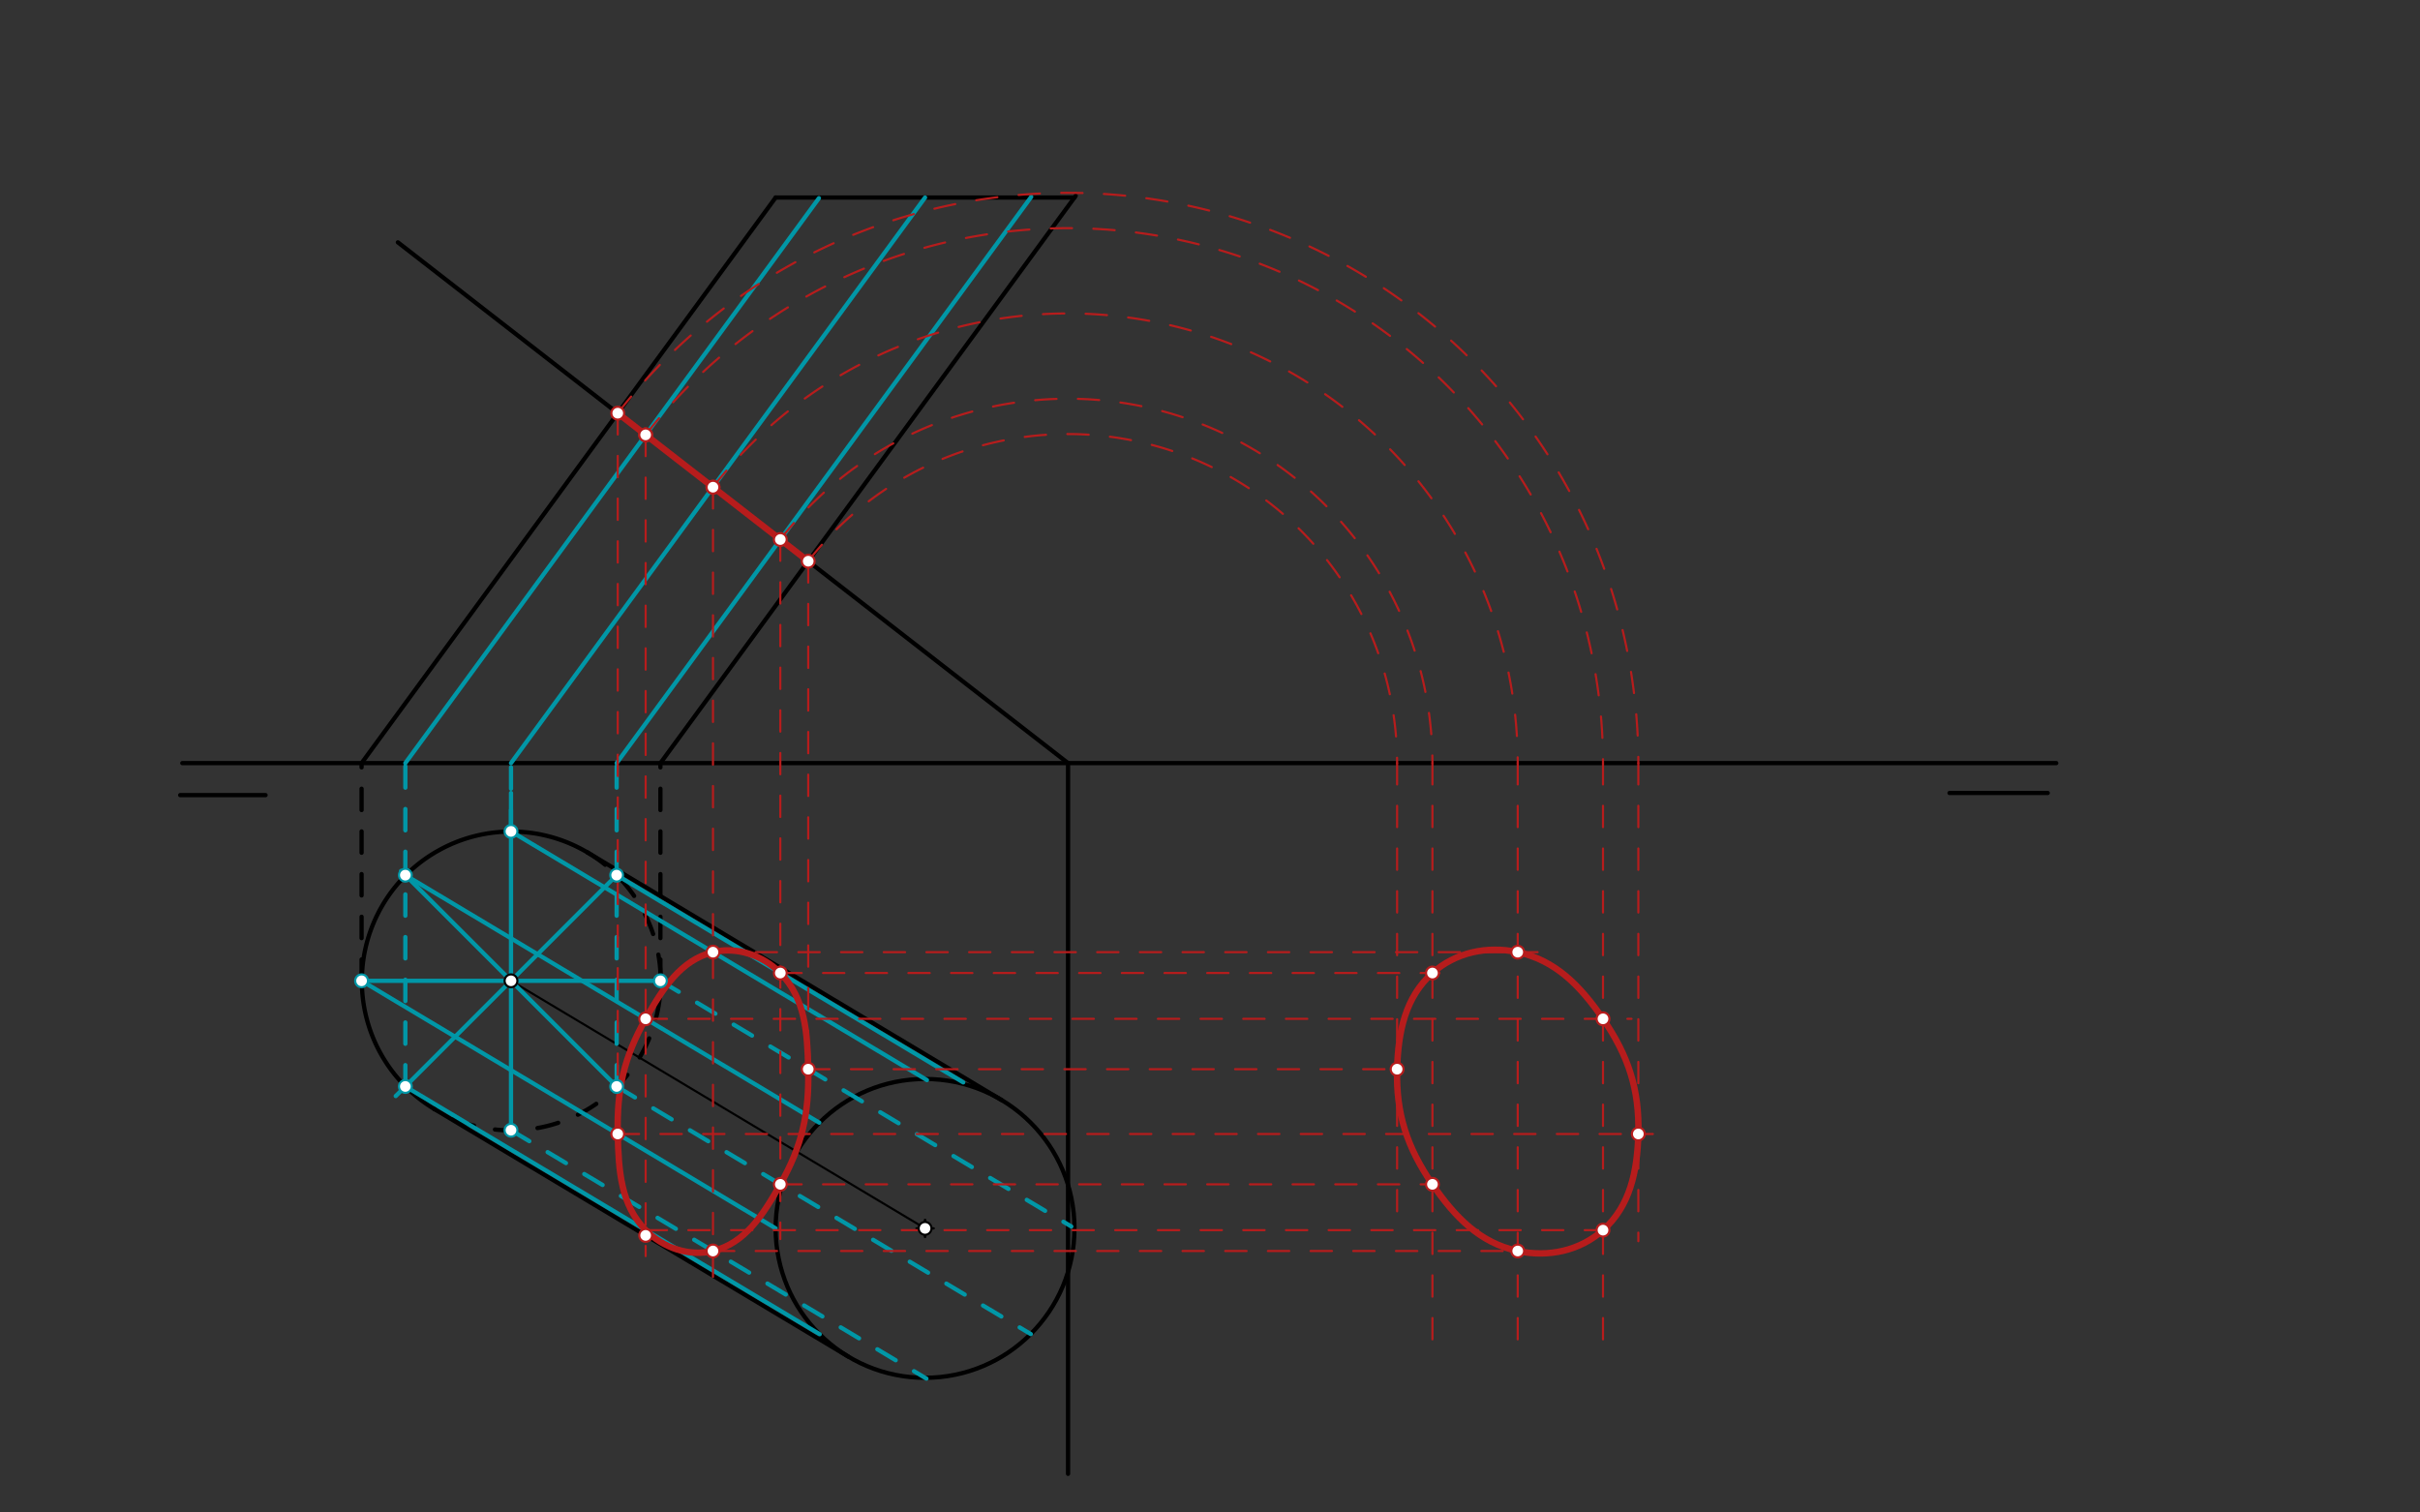 <svg xmlns="http://www.w3.org/2000/svg" class="svg--1it" height="100%" preserveAspectRatio="xMidYMid meet" viewBox="0 0 1133.858 708.661" width="100%"><rect x="0" y="0" width="1133.858" height="708.661" fill="#333333" stroke="none"/><defs><marker id="marker-arrow" markerHeight="16" markerUnits="userSpaceOnUse" markerWidth="24" orient="auto-start-reverse" refX="24" refY="4" viewBox="0 0 24 8"><path d="M 0 0 L 24 4 L 0 8 z" stroke="inherit"></path></marker></defs><g class="aux-layer--1FB"></g><g class="main-layer--3Vd"><g class="element--2qn"><line stroke="#000000" stroke-dasharray="none" stroke-linecap="round" stroke-width="2" x1="85.422" x2="963.422" y1="357.547" y2="357.547"></line></g><g class="element--2qn"><line stroke="#000000" stroke-dasharray="none" stroke-linecap="round" stroke-width="2" x1="84.422" x2="124.422" y1="372.547" y2="372.547"></line></g><g class="element--2qn"><line stroke="#000000" stroke-dasharray="none" stroke-linecap="round" stroke-width="2" x1="959.422" x2="913.422" y1="371.547" y2="371.547"></line></g><g class="element--2qn"><line stroke="#000000" stroke-dasharray="none" stroke-linecap="round" stroke-width="1" x1="239.422" x2="433.422" y1="459.547" y2="575.547"></line></g><g class="element--2qn"><g class="center--1s5"><line x1="429.422" y1="575.547" x2="437.422" y2="575.547" stroke="#000000" stroke-width="1" stroke-linecap="round"></line><line x1="433.422" y1="571.547" x2="433.422" y2="579.547" stroke="#000000" stroke-width="1" stroke-linecap="round"></line><circle class="hit--230" cx="433.422" cy="575.547" r="4" stroke="none" fill="transparent"></circle></g><circle cx="433.422" cy="575.547" fill="none" r="70.007" stroke="#000000" stroke-dasharray="none" stroke-width="1"></circle></g><g class="element--2qn"><line stroke="#000000" stroke-dasharray="none" stroke-linecap="round" stroke-width="2" x1="275.349" x2="469.349" y1="399.462" y2="515.462"></line></g><g class="element--2qn"><line stroke="#000000" stroke-dasharray="none" stroke-linecap="round" stroke-width="2" x1="203.495" x2="397.495" y1="519.632" y2="635.632"></line></g><g class="element--2qn"><g class="center--1s5"><line x1="429.422" y1="575.547" x2="437.422" y2="575.547" stroke="#000000" stroke-width="1" stroke-linecap="round"></line><line x1="433.422" y1="571.547" x2="433.422" y2="579.547" stroke="#000000" stroke-width="1" stroke-linecap="round"></line><circle class="hit--230" cx="433.422" cy="575.547" r="4" stroke="none" fill="transparent"></circle></g><circle cx="433.422" cy="575.547" fill="none" r="70.007" stroke="#000000" stroke-dasharray="none" stroke-width="2"></circle></g><g class="element--2qn"><path d="M 203.495 519.632 A 70.007 70.007 0 0 1 275.349 399.462" fill="none" stroke="#000000" stroke-dasharray="none" stroke-linecap="round" stroke-width="2"></path></g><g class="element--2qn"><path d="M 275.349 399.462 A 70.007 70.007 0 1 1 203.495 519.632" fill="none" stroke="#000000" stroke-dasharray="10" stroke-linecap="round" stroke-width="2"></path></g><g class="element--2qn"><line stroke="#000000" stroke-dasharray="10" stroke-linecap="round" stroke-width="2" x1="169.415" x2="169.415" y1="459.547" y2="357.547"></line></g><g class="element--2qn"><line stroke="#000000" stroke-dasharray="10" stroke-linecap="round" stroke-width="2" x1="309.429" x2="309.429" y1="459.547" y2="357.547"></line></g><g class="element--2qn"><line stroke="#000000" stroke-dasharray="none" stroke-linecap="round" stroke-width="2" x1="363.415" x2="169.415" y1="92.547" y2="357.547"></line></g><g class="element--2qn"><line stroke="#000000" stroke-dasharray="none" stroke-linecap="round" stroke-width="2" x1="309.429" x2="504.004" y1="357.547" y2="91.761"></line></g><g class="element--2qn"><line stroke="#000000" stroke-dasharray="none" stroke-linecap="round" stroke-width="2" x1="363.415" x2="503.429" y1="92.547" y2="92.547"></line></g><g class="element--2qn"><line stroke="#000000" stroke-dasharray="none" stroke-linecap="round" stroke-width="2" x1="186.422" x2="500.422" y1="113.547" y2="357.547"></line></g><g class="element--2qn"><line stroke="#000000" stroke-dasharray="none" stroke-linecap="round" stroke-width="2" x1="500.422" x2="500.422" y1="357.547" y2="690.547"></line></g><g class="element--2qn"><line stroke="#0097A7" stroke-dasharray="none" stroke-linecap="round" stroke-width="2" x1="239.422" x2="239.422" y1="371.547" y2="529.554"></line></g><g class="element--2qn"><line stroke="#0097A7" stroke-dasharray="none" stroke-linecap="round" stroke-width="2" x1="169.415" x2="309.429" y1="459.547" y2="459.547"></line></g><g class="element--2qn"><line stroke="#0097A7" stroke-dasharray="none" stroke-linecap="round" stroke-width="2" x1="239.422" x2="185.422" y1="459.547" y2="513.547"></line></g><g class="element--2qn"><line stroke="#0097A7" stroke-dasharray="none" stroke-linecap="round" stroke-width="2" x1="239.422" x2="288.924" y1="459.547" y2="410.044"></line></g><g class="element--2qn"><line stroke="#0097A7" stroke-dasharray="none" stroke-linecap="round" stroke-width="2" x1="187.922" x2="288.924" y1="408.047" y2="509.049"></line></g><g class="element--2qn"><line stroke="#0097A7" stroke-dasharray="none" stroke-linecap="round" stroke-width="2" x1="239.422" x2="434.304" y1="389.54" y2="506.067"></line></g><g class="element--2qn"><line stroke="#0097A7" stroke-dasharray="none" stroke-linecap="round" stroke-width="2" x1="288.924" x2="451.314" y1="410.044" y2="507.143"></line></g><g class="element--2qn"><line stroke="#0097A7" stroke-dasharray="none" stroke-linecap="round" stroke-width="2" x1="189.919" x2="383.868" y1="410.044" y2="526.014"></line></g><g class="element--2qn"><line stroke="#0097A7" stroke-dasharray="none" stroke-linecap="round" stroke-width="2" x1="169.415" x2="363.376" y1="459.547" y2="575.524"></line></g><g class="element--2qn"><line stroke="#0097A7" stroke-dasharray="none" stroke-linecap="round" stroke-width="2" x1="189.919" x2="384.059" y1="509.049" y2="625.133"></line></g><g class="element--2qn"><line stroke="#0097A7" stroke-dasharray="10" stroke-linecap="round" stroke-width="2" x1="309.429" x2="501.946" y1="459.547" y2="574.66"></line></g><g class="element--2qn"><line stroke="#0097A7" stroke-dasharray="10" stroke-linecap="round" stroke-width="2" x1="288.924" x2="482.967" y1="509.049" y2="625.075"></line></g><g class="element--2qn"><line stroke="#0097A7" stroke-dasharray="10" stroke-linecap="round" stroke-width="2" x1="239.422" x2="434.061" y1="529.554" y2="645.936"></line></g><g class="element--2qn"><line stroke="#0097A7" stroke-dasharray="10" stroke-linecap="round" stroke-width="2" x1="189.919" x2="189.919" y1="509.049" y2="357.547"></line></g><g class="element--2qn"><line stroke="#0097A7" stroke-dasharray="10" stroke-linecap="round" stroke-width="2" x1="239.422" x2="239.422" y1="389.54" y2="357.547"></line></g><g class="element--2qn"><line stroke="#0097A7" stroke-dasharray="10" stroke-linecap="round" stroke-width="2" x1="288.924" x2="288.924" y1="509.049" y2="357.547"></line></g><g class="element--2qn"><line stroke="#0097A7" stroke-dasharray="none" stroke-linecap="round" stroke-width="2" x1="189.919" x2="383.692" y1="357.547" y2="92.857"></line></g><g class="element--2qn"><line stroke="#0097A7" stroke-dasharray="none" stroke-linecap="round" stroke-width="2" x1="239.422" x2="433.422" y1="357.547" y2="92.547"></line></g><g class="element--2qn"><line stroke="#0097A7" stroke-dasharray="none" stroke-linecap="round" stroke-width="2" x1="288.924" x2="483.151" y1="357.547" y2="92.237"></line></g><g class="element--2qn"><line stroke="#B71C1C" stroke-dasharray="none" stroke-linecap="round" stroke-width="3" x1="289.438" x2="378.683" y1="193.598" y2="262.947"></line></g><g class="element--2qn"><line stroke="#B71C1C" stroke-dasharray="10" stroke-linecap="round" stroke-width="1" x1="289.438" x2="289.438" y1="193.598" y2="535.547"></line></g><g class="element--2qn"><line stroke="#B71C1C" stroke-dasharray="10" stroke-linecap="round" stroke-width="1" x1="302.508" x2="302.508" y1="203.754" y2="588.547"></line></g><g class="element--2qn"><line stroke="#B71C1C" stroke-dasharray="10" stroke-linecap="round" stroke-width="1" x1="334.061" x2="334.061" y1="228.272" y2="601.547"></line></g><g class="element--2qn"><line stroke="#B71C1C" stroke-dasharray="10" stroke-linecap="round" stroke-width="1" x1="365.613" x2="365.613" y1="252.791" y2="580.547"></line></g><g class="element--2qn"><line stroke="#B71C1C" stroke-dasharray="10" stroke-linecap="round" stroke-width="1" x1="378.683" x2="378.683" y1="262.947" y2="509.547"></line></g><g class="element--2qn"><path d="M 365.613 455.9 C 357.447 447.585, 345.239 443.392, 334.061 446.128 C 319.035 449.805, 310.664 462.921, 302.508 477.365 C 292.31 495.423, 288.973 510.493, 289.438 531.313 C 289.831 548.91, 290.909 564.561, 302.508 576.37 C 310.674 584.685, 322.882 588.878, 334.061 586.142 C 349.086 582.465, 357.457 569.349, 365.613 554.905 C 375.811 536.846, 379.148 521.777, 378.683 500.957 C 378.29 483.36, 377.212 467.709, 365.613 455.9" fill="none" stroke="#B71C1C" stroke-linecap="round" stroke-width="3"></path></g><g class="element--2qn"><path d="M 378.683 262.947 A 154.173 154.173 0 0 1 654.595 357.547" fill="none" stroke="#B71C1C" stroke-dasharray="10" stroke-linecap="round" stroke-width="1"></path></g><g class="element--2qn"><path d="M 365.613 252.791 A 170.725 170.725 0 0 1 671.147 357.547" fill="none" stroke="#B71C1C" stroke-dasharray="10" stroke-linecap="round" stroke-width="1"></path></g><g class="element--2qn"><path d="M 334.061 228.272 A 210.685 210.685 0 0 1 711.106 357.547" fill="none" stroke="#B71C1C" stroke-dasharray="10" stroke-linecap="round" stroke-width="1"></path></g><g class="element--2qn"><path d="M 302.508 203.754 A 250.644 250.644 0 0 1 751.066 357.547" fill="none" stroke="#B71C1C" stroke-dasharray="10" stroke-linecap="round" stroke-width="1"></path></g><g class="element--2qn"><path d="M 289.438 193.598 A 267.196 267.196 0 0 1 767.618 357.547" fill="none" stroke="#B71C1C" stroke-dasharray="10" stroke-linecap="round" stroke-width="1"></path></g><g class="element--2qn"><line stroke="#B71C1C" stroke-dasharray="10" stroke-linecap="round" stroke-width="1" x1="654.595" x2="654.595" y1="357.547" y2="568.547"></line></g><g class="element--2qn"><line stroke="#B71C1C" stroke-dasharray="10" stroke-linecap="round" stroke-width="1" x1="378.683" x2="654.595" y1="500.957" y2="500.957"></line></g><g class="element--2qn"><line stroke="#B71C1C" stroke-dasharray="10" stroke-linecap="round" stroke-width="1" x1="671.147" x2="671.147" y1="357.547" y2="629.547"></line></g><g class="element--2qn"><line stroke="#B71C1C" stroke-dasharray="10" stroke-linecap="round" stroke-width="1" x1="365.613" x2="671.147" y1="554.905" y2="554.905"></line></g><g class="element--2qn"><line stroke="#B71C1C" stroke-dasharray="10" stroke-linecap="round" stroke-width="1" x1="365.613" x2="674.422" y1="455.9" y2="455.9"></line></g><g class="element--2qn"><line stroke="#B71C1C" stroke-dasharray="10" stroke-linecap="round" stroke-width="1" x1="711.106" x2="711.106" y1="357.547" y2="636.547"></line></g><g class="element--2qn"><line stroke="#B71C1C" stroke-dasharray="10" stroke-linecap="round" stroke-width="1" x1="334.061" x2="716.422" y1="586.142" y2="586.142"></line></g><g class="element--2qn"><line stroke="#B71C1C" stroke-dasharray="10" stroke-linecap="round" stroke-width="1" x1="334.061" x2="720.422" y1="446.128" y2="446.128"></line></g><g class="element--2qn"><line stroke="#B71C1C" stroke-dasharray="10" stroke-linecap="round" stroke-width="1" x1="751.066" x2="751.066" y1="357.547" y2="635.547"></line></g><g class="element--2qn"><line stroke="#B71C1C" stroke-dasharray="10" stroke-linecap="round" stroke-width="1" x1="302.508" x2="764.422" y1="477.365" y2="477.365"></line></g><g class="element--2qn"><line stroke="#B71C1C" stroke-dasharray="10" stroke-linecap="round" stroke-width="1" x1="302.508" x2="756.422" y1="576.37" y2="576.37"></line></g><g class="element--2qn"><line stroke="#B71C1C" stroke-dasharray="10" stroke-linecap="round" stroke-width="1" x1="767.618" x2="767.618" y1="357.547" y2="581.547"></line></g><g class="element--2qn"><line stroke="#B71C1C" stroke-dasharray="10" stroke-linecap="round" stroke-width="1" x1="289.438" x2="774.422" y1="531.313" y2="531.313"></line></g><g class="element--2qn"><path d="M 711.106 446.128 C 696.754 443.041, 681.983 446.216, 671.147 455.9 C 658.503 467.199, 655.077 483.252, 654.595 500.957 C 654.029 521.77, 659.286 537.66, 671.147 554.905 C 681.808 570.404, 693.411 582.336, 711.106 586.142 C 725.459 589.229, 740.23 586.054, 751.066 576.37 C 763.71 565.071, 767.136 549.018, 767.618 531.313 C 768.183 510.5, 762.927 494.61, 751.066 477.365 C 740.405 461.866, 728.802 449.933, 711.106 446.128" fill="none" stroke="#B71C1C" stroke-linecap="round" stroke-width="3"></path></g><g class="element--2qn"><circle cx="239.422" cy="459.547" r="3" stroke="#000000" stroke-width="1" fill="#ffffff"></circle>}</g><g class="element--2qn"><circle cx="433.422" cy="575.547" r="3" stroke="#000000" stroke-width="1" fill="#ffffff"></circle>}</g><g class="element--2qn"><circle cx="189.919" cy="410.044" r="3" stroke="#0097A7" stroke-width="1" fill="#ffffff"></circle>}</g><g class="element--2qn"><circle cx="239.422" cy="389.54" r="3" stroke="#0097A7" stroke-width="1" fill="#ffffff"></circle>}</g><g class="element--2qn"><circle cx="288.924" cy="410.044" r="3" stroke="#0097A7" stroke-width="1" fill="#ffffff"></circle>}</g><g class="element--2qn"><circle cx="309.429" cy="459.547" r="3" stroke="#0097A7" stroke-width="1" fill="#ffffff"></circle>}</g><g class="element--2qn"><circle cx="288.924" cy="509.049" r="3" stroke="#0097A7" stroke-width="1" fill="#ffffff"></circle>}</g><g class="element--2qn"><circle cx="239.422" cy="529.554" r="3" stroke="#0097A7" stroke-width="1" fill="#ffffff"></circle>}</g><g class="element--2qn"><circle cx="189.919" cy="509.049" r="3" stroke="#0097A7" stroke-width="1" fill="#ffffff"></circle>}</g><g class="element--2qn"><circle cx="169.415" cy="459.547" r="3" stroke="#0097A7" stroke-width="1" fill="#ffffff"></circle>}</g><g class="element--2qn"><circle cx="289.438" cy="193.598" r="3" stroke="#B71C1C" stroke-width="1" fill="#ffffff"></circle>}</g><g class="element--2qn"><circle cx="302.508" cy="203.754" r="3" stroke="#B71C1C" stroke-width="1" fill="#ffffff"></circle>}</g><g class="element--2qn"><circle cx="334.061" cy="228.272" r="3" stroke="#B71C1C" stroke-width="1" fill="#ffffff"></circle>}</g><g class="element--2qn"><circle cx="365.613" cy="252.791" r="3" stroke="#B71C1C" stroke-width="1" fill="#ffffff"></circle>}</g><g class="element--2qn"><circle cx="378.683" cy="262.947" r="3" stroke="#B71C1C" stroke-width="1" fill="#ffffff"></circle>}</g><g class="element--2qn"><circle cx="289.438" cy="531.313" r="3" stroke="#B71C1C" stroke-width="1" fill="#ffffff"></circle>}</g><g class="element--2qn"><circle cx="302.508" cy="203.754" r="3" stroke="#B71C1C" stroke-width="1" fill="#ffffff"></circle>}</g><g class="element--2qn"><circle cx="302.508" cy="477.365" r="3" stroke="#B71C1C" stroke-width="1" fill="#ffffff"></circle>}</g><g class="element--2qn"><circle cx="334.061" cy="228.272" r="3" stroke="#B71C1C" stroke-width="1" fill="#ffffff"></circle>}</g><g class="element--2qn"><circle cx="334.061" cy="446.128" r="3" stroke="#B71C1C" stroke-width="1" fill="#ffffff"></circle>}</g><g class="element--2qn"><circle cx="334.061" cy="586.142" r="3" stroke="#B71C1C" stroke-width="1" fill="#ffffff"></circle>}</g><g class="element--2qn"><circle cx="302.508" cy="578.836" r="3" stroke="#B71C1C" stroke-width="1" fill="#ffffff"></circle>}</g><g class="element--2qn"><circle cx="365.613" cy="554.905" r="3" stroke="#B71C1C" stroke-width="1" fill="#ffffff"></circle>}</g><g class="element--2qn"><circle cx="365.613" cy="455.9" r="3" stroke="#B71C1C" stroke-width="1" fill="#ffffff"></circle>}</g><g class="element--2qn"><circle cx="378.683" cy="500.957" r="3" stroke="#B71C1C" stroke-width="1" fill="#ffffff"></circle>}</g><g class="element--2qn"><circle cx="654.595" cy="500.957" r="3" stroke="#B71C1C" stroke-width="1" fill="#ffffff"></circle>}</g><g class="element--2qn"><circle cx="671.147" cy="455.9" r="3" stroke="#B71C1C" stroke-width="1" fill="#ffffff"></circle>}</g><g class="element--2qn"><circle cx="671.147" cy="554.905" r="3" stroke="#B71C1C" stroke-width="1" fill="#ffffff"></circle>}</g><g class="element--2qn"><circle cx="711.106" cy="446.128" r="3" stroke="#B71C1C" stroke-width="1" fill="#ffffff"></circle>}</g><g class="element--2qn"><circle cx="711.106" cy="586.142" r="3" stroke="#B71C1C" stroke-width="1" fill="#ffffff"></circle>}</g><g class="element--2qn"><circle cx="751.066" cy="576.37" r="3" stroke="#B71C1C" stroke-width="1" fill="#ffffff"></circle>}</g><g class="element--2qn"><circle cx="751.066" cy="477.365" r="3" stroke="#B71C1C" stroke-width="1" fill="#ffffff"></circle>}</g><g class="element--2qn"><circle cx="767.618" cy="531.313" r="3" stroke="#B71C1C" stroke-width="1" fill="#ffffff"></circle>}</g></g><g class="snaps-layer--2PT"></g><g class="temp-layer--rAP"></g></svg>